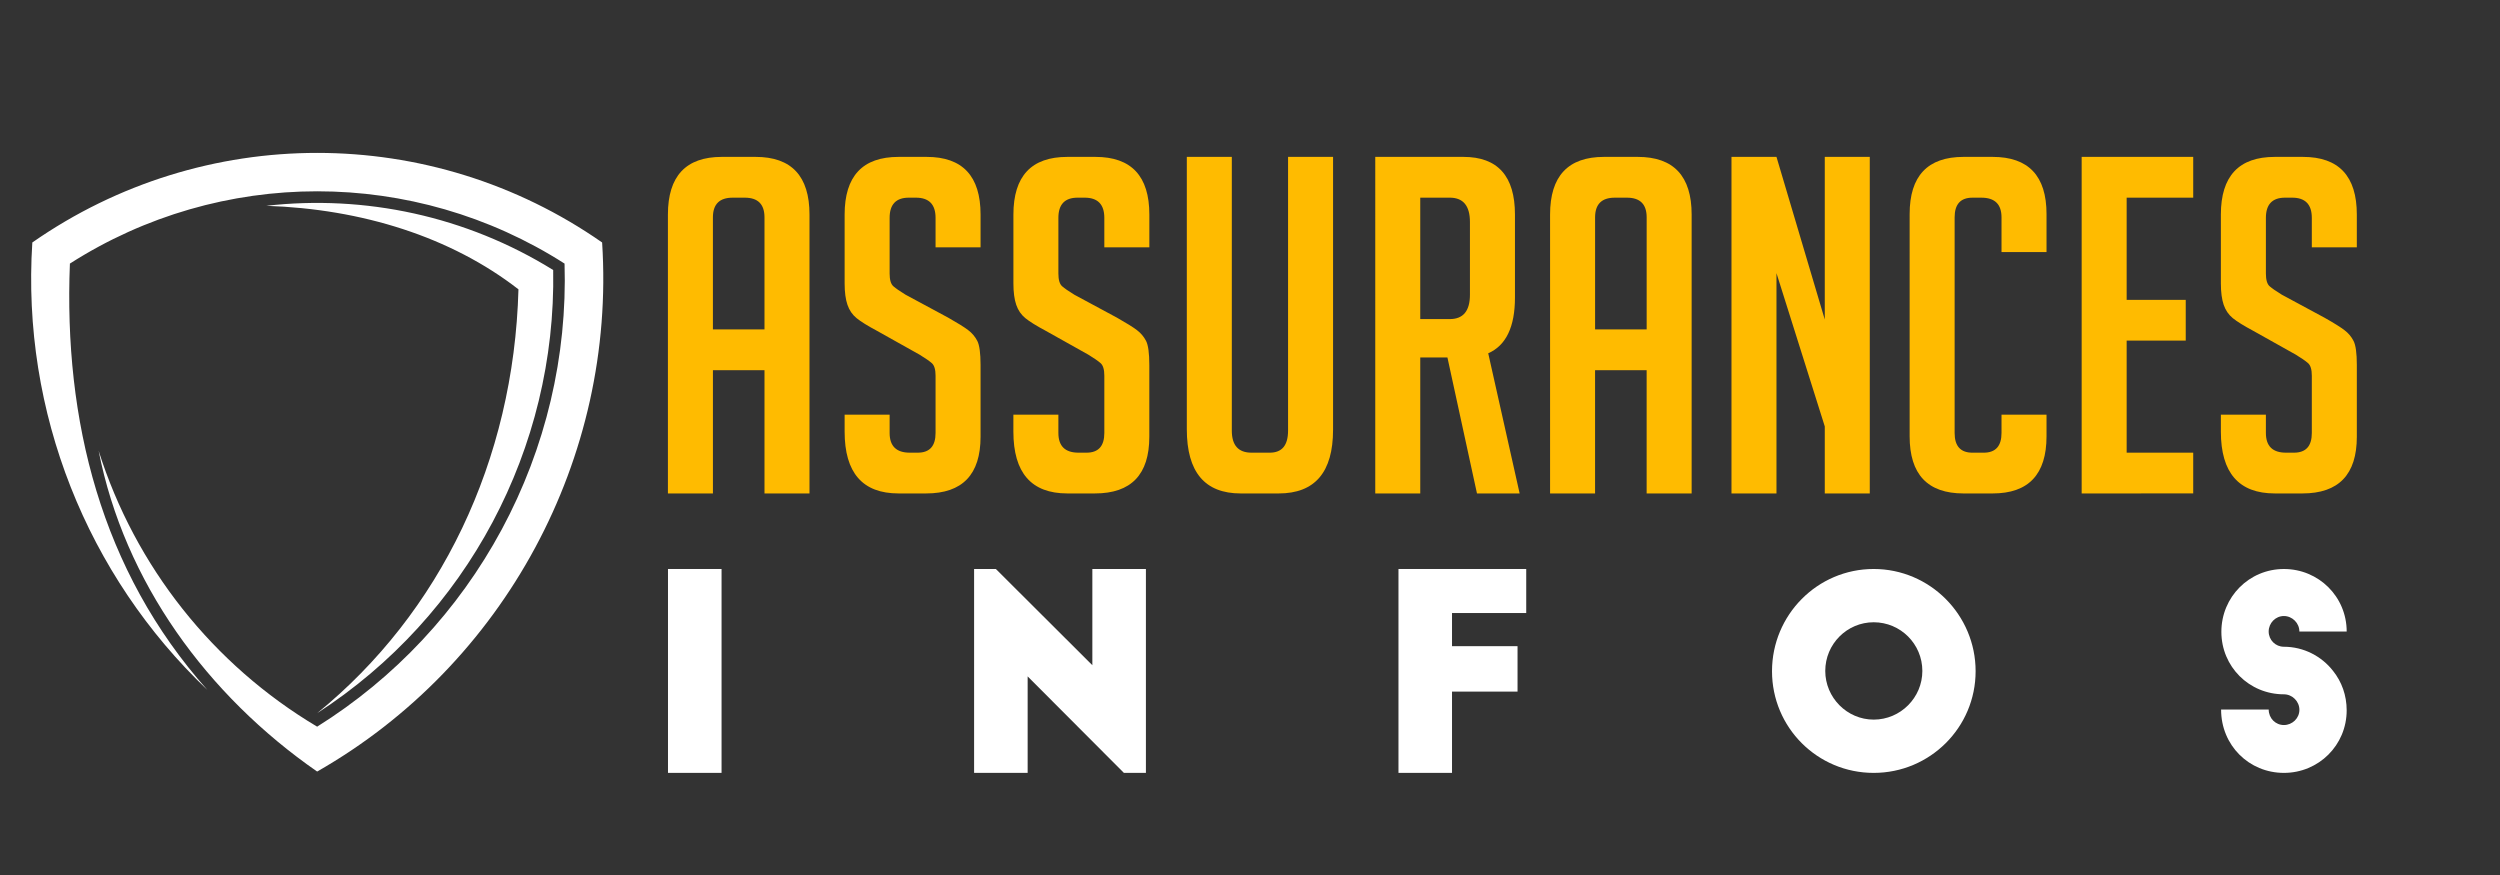 <?xml version="1.0" encoding="utf-8"?>
<!-- Generator: Adobe Illustrator 16.0.0, SVG Export Plug-In . SVG Version: 6.00 Build 0)  -->
<!DOCTYPE svg PUBLIC "-//W3C//DTD SVG 1.1//EN" "http://www.w3.org/Graphics/SVG/1.1/DTD/svg11.dtd">
<svg version="1.1" id="Calque_1" xmlns="http://www.w3.org/2000/svg" xmlns:xlink="http://www.w3.org/1999/xlink" x="0px" y="0px"
	 width="200px" height="70px" viewBox="0 0 200 70" enable-background="new 0 0 200 70" xml:space="preserve">
<rect x="0" y="0" width="200" height="70" fill="#333333" stroke="none"/>
<path fill-rule="evenodd" clip-rule="evenodd" fill="#FFFFFF" d="M25.372,58.133c6.202-3.88,11.279-9.303,14.764-15.77
	c3.519-6.536,5.255-13.865,5.028-21.276c-12.058-7.711-27.515-7.711-39.572,0c-0.503,12.535,2.489,24.557,10.991,34.1
	C6.981,46.053,1.712,32.988,2.586,19.398c13.698-9.555,31.886-9.555,45.584,0c1.113,17.23-7.796,33.765-22.798,42.326
	C16.583,55.63,9.951,46.565,7.891,36.064C10.813,45.32,17.039,53.176,25.372,58.133L25.372,58.133z M25.372,57.055
	c12.011-7.771,19.134-21.193,18.883-35.453c-6.968-4.322-15.075-6.035-22.954-5.137c7.663,0.252,14.776,2.49,20.176,6.682
	C41.105,36.88,35.203,49.058,25.372,57.055L25.372,57.055z"/>
<g>
	<path fill="#FFBB00" d="M57.033,39.476h-3.6V17.164c0-3.075,1.438-4.613,4.313-4.613h2.7c2.875,0,4.313,1.538,4.313,4.613v22.312
		h-3.6v-9.862h-4.125V39.476z M61.159,26.352v-8.963c0-1.049-0.525-1.575-1.575-1.575h-0.975c-1.05,0-1.576,0.525-1.576,1.575v8.963
		H61.159z"/>
	<path fill="#FFBB00" d="M74.845,19.788v-2.362c0-1.074-0.524-1.613-1.575-1.613h-0.563c-1.024,0-1.537,0.539-1.537,1.613v4.463
		c0,0.5,0.1,0.837,0.3,1.012c0.2,0.174,0.525,0.4,0.975,0.675l3.413,1.838c0.75,0.424,1.282,0.755,1.594,0.994
		c0.313,0.237,0.556,0.524,0.731,0.862c0.174,0.336,0.262,0.98,0.262,1.931v5.737c0,3.025-1.45,4.537-4.35,4.537h-2.212
		c-2.876,0-4.313-1.648-4.313-4.949v-1.351h3.6v1.463c0,1.051,0.538,1.576,1.613,1.576h0.637c0.95,0,1.425-0.525,1.425-1.576v-4.575
		c0-0.5-0.099-0.836-0.3-1.012c-0.2-0.174-0.524-0.4-0.975-0.675l-3.412-1.911c-0.75-0.4-1.294-0.738-1.631-1.013
		c-0.338-0.274-0.581-0.631-0.731-1.069c-0.15-0.437-0.226-1.007-0.226-1.707v-5.512c0-3.075,1.437-4.613,4.313-4.613h2.25
		c2.875,0,4.312,1.538,4.312,4.613v2.624H74.845z"/>
	<path fill="#FFBB00" d="M88.346,19.788v-2.362c0-1.074-0.524-1.613-1.575-1.613h-0.562c-1.025,0-1.538,0.539-1.538,1.613v4.463
		c0,0.5,0.1,0.837,0.3,1.012c0.199,0.174,0.524,0.4,0.975,0.675l3.412,1.838c0.751,0.424,1.282,0.755,1.595,0.994
		c0.312,0.237,0.556,0.524,0.731,0.862c0.174,0.336,0.262,0.98,0.262,1.931v5.737c0,3.025-1.45,4.537-4.35,4.537h-2.212
		c-2.876,0-4.313-1.648-4.313-4.949v-1.351h3.6v1.463c0,1.051,0.538,1.576,1.613,1.576h0.637c0.95,0,1.426-0.525,1.426-1.576v-4.575
		c0-0.5-0.1-0.836-0.3-1.012c-0.2-0.174-0.524-0.4-0.975-0.675l-3.412-1.911c-0.75-0.4-1.294-0.738-1.631-1.013
		c-0.337-0.274-0.581-0.631-0.731-1.069c-0.15-0.437-0.225-1.007-0.225-1.707v-5.512c0-3.075,1.437-4.613,4.313-4.613h2.249
		c2.875,0,4.313,1.538,4.313,4.613v2.624H88.346z"/>
	<path fill="#FFBB00" d="M106.645,12.551v21.825c0,3.399-1.448,5.1-4.351,5.1h-3.037c-2.875,0-4.312-1.711-4.312-5.136V12.551h3.6
		v21.9c0,1.175,0.524,1.763,1.575,1.763h1.462c0.977,0,1.463-0.587,1.463-1.763v-21.9H106.645z"/>
	<path fill="#FFBB00" d="M110.021,12.551h7.049c2.75,0,4.127,1.538,4.127,4.613v6.637c0,2.35-0.715,3.838-2.139,4.462l2.513,11.212
		h-3.413l-2.363-10.875h-2.174v10.875h-3.6V12.551z M113.62,25.527h2.361c1.077,0,1.614-0.65,1.614-1.951v-5.813
		c0-1.3-0.537-1.95-1.614-1.95h-2.361V25.527z"/>
	<path fill="#FFBB00" d="M127.607,39.476h-3.601V17.164c0-3.075,1.438-4.613,4.313-4.613h2.699c2.875,0,4.313,1.538,4.313,4.613
		v22.312h-3.6v-9.862h-4.126V39.476z M131.733,26.352v-8.963c0-1.049-0.525-1.575-1.575-1.575h-0.976
		c-1.049,0-1.575,0.525-1.575,1.575v8.963H131.733z"/>
	<path fill="#FFBB00" d="M145.982,25.563V12.551h3.6v26.924h-3.6v-5.362l-3.864-12.262v17.624h-3.599V12.551h3.599L145.982,25.563z"
		/>
	<path fill="#FFBB00" d="M163.722,33.175v1.727c0,3.049-1.438,4.574-4.313,4.574h-2.325c-2.875,0-4.313-1.524-4.313-4.574V17.126
		c0-3.05,1.438-4.575,4.313-4.575h2.325c2.875,0,4.313,1.525,4.313,4.575v3.038h-3.601v-2.775c0-1.049-0.537-1.575-1.612-1.575
		h-0.714c-0.951,0-1.425,0.525-1.425,1.575v17.25c0,1.051,0.474,1.576,1.425,1.576h0.899c0.951,0,1.427-0.525,1.427-1.576v-1.463
		H163.722z"/>
	<path fill="#FFBB00" d="M166.533,39.476V12.551h8.924v3.262h-5.325v8.176h4.727v3.262h-4.727v8.962h5.325v3.262H166.533z"/>
	<path fill="#FFBB00" d="M184.945,19.788v-2.362c0-1.074-0.525-1.613-1.575-1.613h-0.563c-1.024,0-1.535,0.539-1.535,1.613v4.463
		c0,0.5,0.1,0.837,0.298,1.012c0.201,0.174,0.525,0.4,0.977,0.675l3.411,1.838c0.752,0.424,1.281,0.755,1.594,0.994
		c0.312,0.237,0.558,0.524,0.73,0.862c0.176,0.336,0.265,0.98,0.265,1.931v5.737c0,3.025-1.452,4.537-4.351,4.537h-2.213
		c-2.875,0-4.313-1.648-4.313-4.949v-1.351h3.602v1.463c0,1.051,0.535,1.576,1.61,1.576h0.638c0.951,0,1.426-0.525,1.426-1.576
		v-4.575c0-0.5-0.1-0.836-0.302-1.012c-0.198-0.174-0.524-0.4-0.974-0.675l-3.412-1.911c-0.75-0.4-1.294-0.738-1.633-1.013
		c-0.337-0.274-0.58-0.631-0.731-1.069c-0.147-0.437-0.224-1.007-0.224-1.707v-5.512c0-3.075,1.438-4.613,4.313-4.613h2.25
		c2.874,0,4.313,1.538,4.313,4.613v2.624H184.945z"/>
</g>
<g>
	<path fill="#FFFFFF" d="M53.439,45.519h4.285V61.83h-4.285V45.519z"/>
	<path fill="#FFFFFF" d="M89.911,61.83l-7.699-7.719v7.719h-4.284V45.519h1.74l7.72,7.698v-7.698h4.285V61.83H89.911z"/>
	<path fill="#FFFFFF" d="M111.878,45.519h10.22v3.523h-5.937v2.652h5.242v3.634h-5.242v6.502h-4.283V45.519z"/>
	<path fill="#FFFFFF" d="M149.894,45.519c4.501,0,8.155,3.676,8.155,8.178c0,4.5-3.654,8.134-8.155,8.134
		c-4.502,0-8.133-3.634-8.133-8.134C141.761,49.194,145.392,45.519,149.894,45.519z M149.894,49.781
		c-2.132,0-3.873,1.74-3.873,3.894c0,2.132,1.741,3.894,3.873,3.894c2.153,0,3.894-1.762,3.894-3.894
		C153.787,51.521,152.047,49.781,149.894,49.781z"/>
	<path fill="#FFFFFF" d="M183.95,50.52c0-0.673-0.565-1.238-1.239-1.238c-0.675,0-1.217,0.565-1.217,1.238
		c0,0.676,0.542,1.22,1.217,1.22c1.586,0,3.023,0.76,3.937,1.936c0.695,0.87,1.086,1.957,1.086,3.152
		c0,2.784-2.238,5.003-5.022,5.003s-5.024-2.197-5.024-5.066h3.808c0,0.694,0.542,1.238,1.217,1.238
		c0.674,0,1.239-0.544,1.239-1.218c0-0.675-0.565-1.24-1.239-1.24c-2.784,0-5.003-2.217-5.003-5.001s2.219-5.024,5.003-5.024
		s5.022,2.219,5.022,5.001H183.95z"/>
</g>
</svg>
